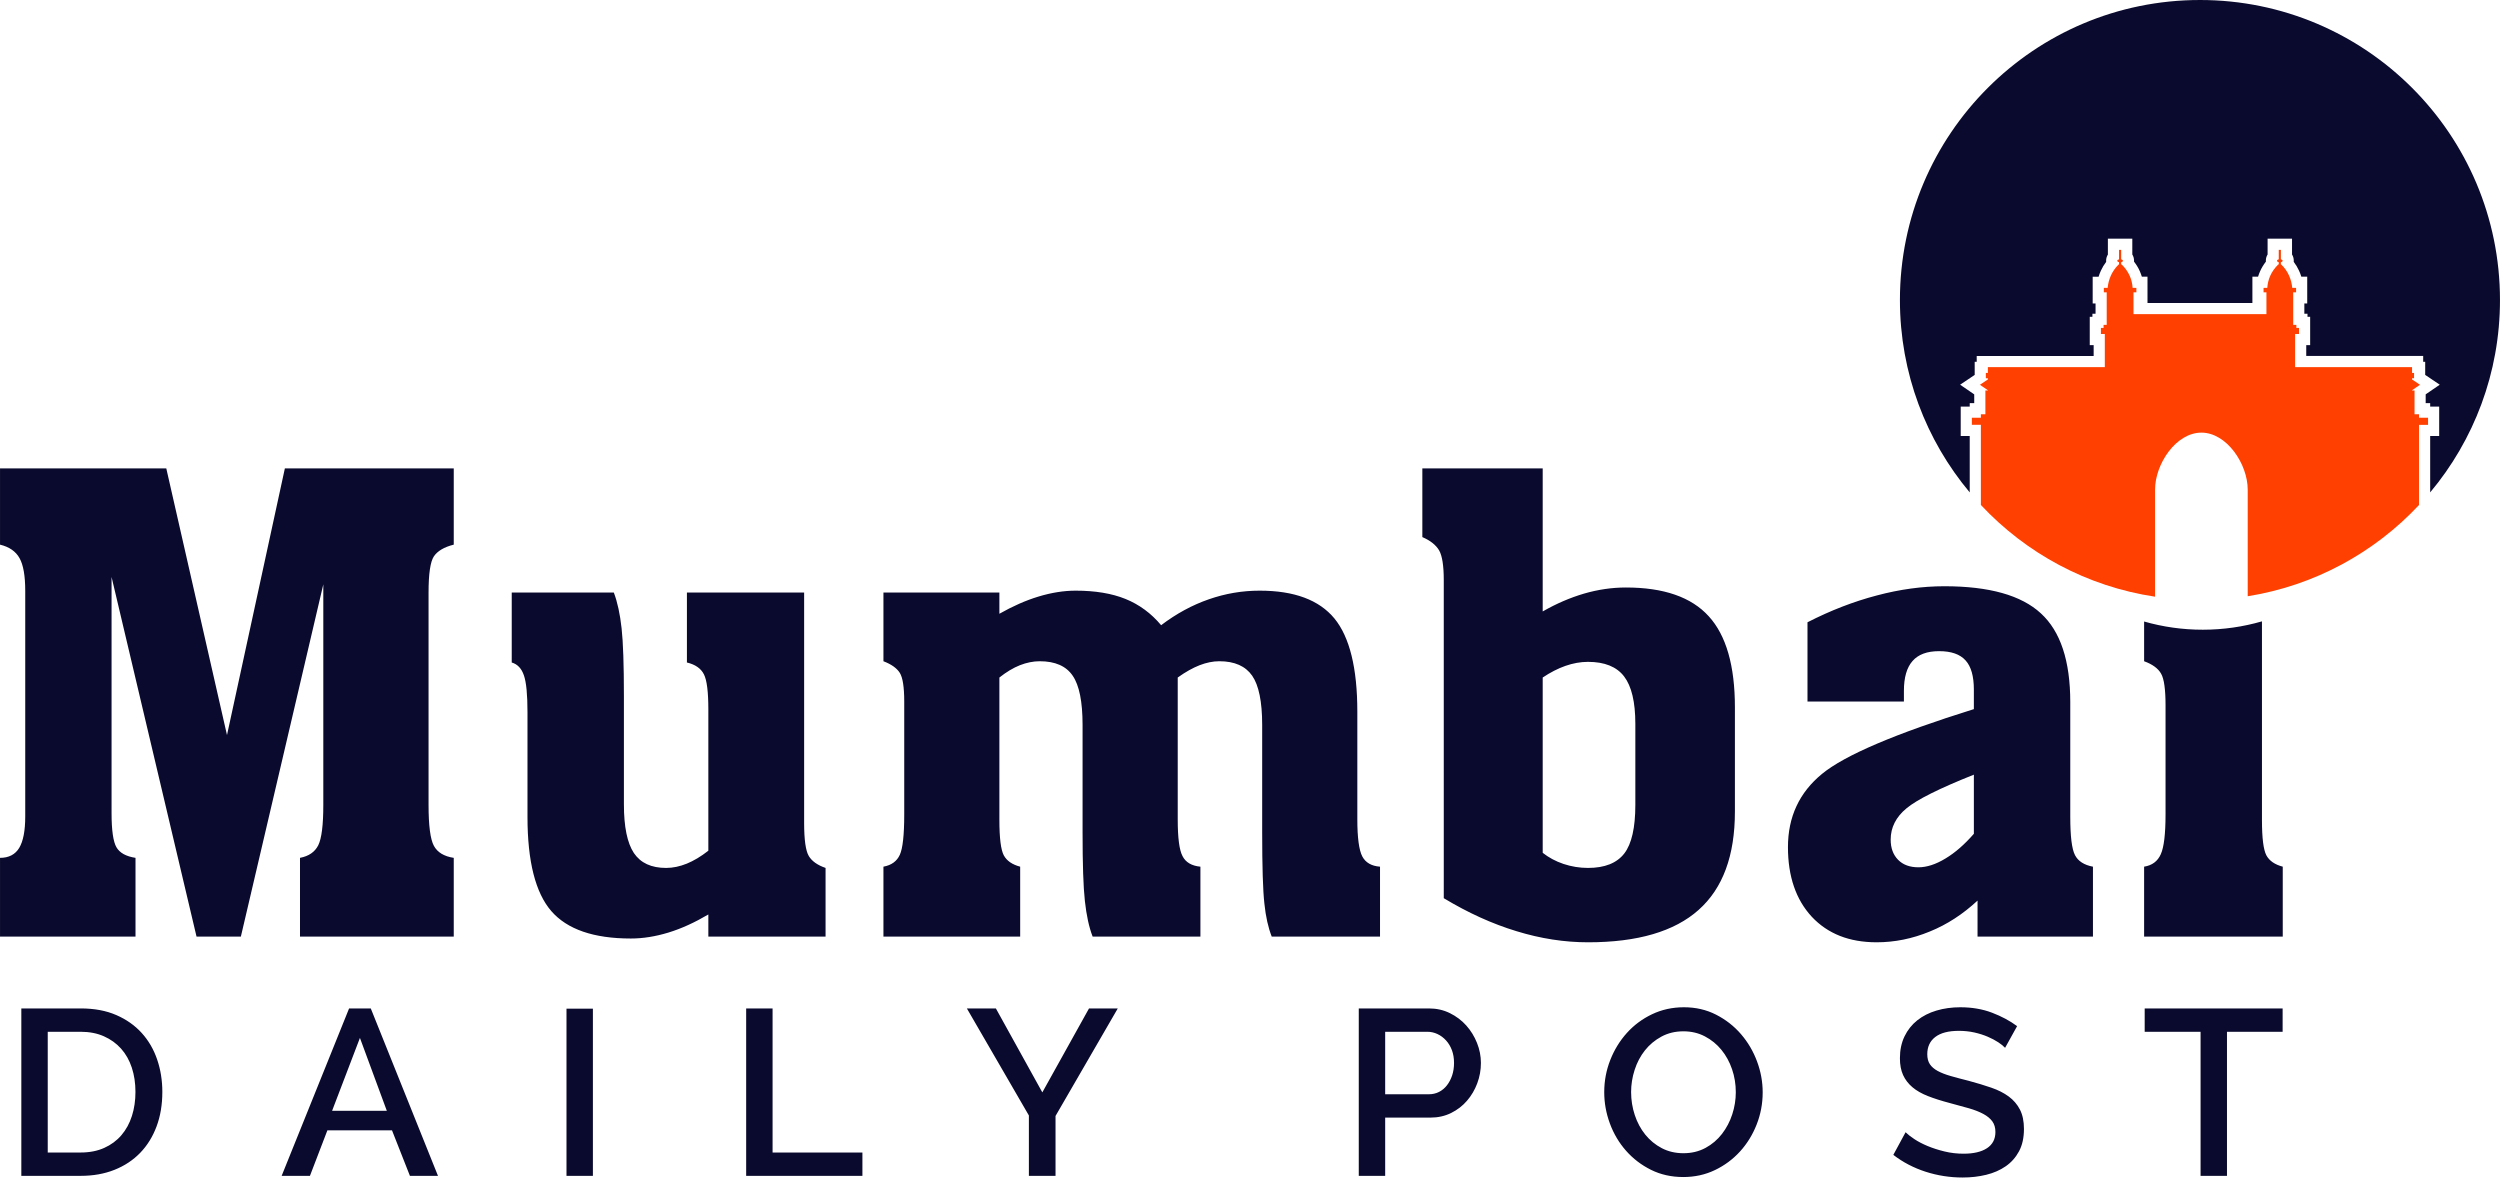 <svg xmlns:dc="http://purl.org/dc/elements/1.1/" xmlns:cc="http://creativecommons.org/ns#" xmlns:rdf="http://www.w3.org/1999/02/22-rdf-syntax-ns#" xmlns:svg="http://www.w3.org/2000/svg" xmlns="http://www.w3.org/2000/svg" xml:space="preserve" width="10.121in" height="4.767in" fill-rule="evenodd" clip-rule="evenodd" viewBox="0 0 1012069.9 476693.52" id="svg18"><defs id="defs22"></defs> <g id="Layer_x0020_1" transform="translate(-78611,-40096.413)">    <path fill="#0a0a2e" d="m 969221,40096 c 67077,0 121460,54378 121460,121460 0,29639 -10623,56792 -28258,77879 v -22841 h 3647 v -4511 -2880 -4511 h -3647 v -1391 h -1821 v -3555 l 231,-158 5467,-3749 -5503,-3703 -389,-261 v -803 -4511 h -813 v -2353 h -4511 -42834 v -4393 h 1585 v -4511 -2445 -4511 h -1079 v -1248 h -1274 v -4158 h 1166 v -4511 -1800 -4511 h -2388 c -251,-829 -563,-1637 -926,-2430 -573,-1253 -1284,-2449 -2148,-3585 l 16,-435 c 0,-982 -256,-1826 -706,-2542 v -1882 -4511 h -4511 -865 -4511 v 4511 1882 c -450,722 -705,1560 -705,2542 l 10,358 c -983,1269 -1760,2573 -2353,3908 -322,726 -593,1457 -813,2184 h -2292 v 4511 1800 4327 h -20228 -2015 -20228 v -4327 -1800 -4511 h -2286 c -220,-727 -486,-1448 -803,-2164 l 10,-5 c -593,-1340 -1376,-2649 -2373,-3933 l 10,-348 c 0,-982 -255,-1826 -706,-2542 v -1882 -4511 h -4511 -864 -4511 v 4511 1908 c -460,737 -711,1585 -711,2516 l 21,435 c -865,1136 -1576,2332 -2148,3585 -363,793 -670,1601 -921,2430 h -2394 v 4511 1800 4511 h 1161 v 4158 h -1268 v 1248 h -1079 v 4511 2445 4511 h 1580 v 4393 h -42834 -4511 v 2353 h -814 v 4511 803 l -388,261 -5508,3703 5472,3749 235,164 v 3549 h -1825 v 1391 h -3647 v 4511 2880 4511 h 3647 v 22841 c -17636,-21077 -28258,-48240 -28258,-77879 0,-67082 54383,-121460 121460,-121460 z" id="path3"></path> </g> <g id="Layer_x0020_2" transform="translate(-78611,-40096.413)">    <path fill="#ff4000" d="m 883358,188719 h 47345 v -13415 h -1580 v -2445 h 1079 v -1248 h 1268 v -13180 h -1161 v -1800 h 1540 c 378,-3581 1729,-6792 4470,-9472 h 143 v -901 c -414,-91 -711,-322 -711,-588 0,-266 297,-491 711,-588 v -3836 h 864 v 3836 c 415,97 706,322 706,588 0,266 -291,497 -706,588 v 901 h 215 c 2982,2971 4194,6163 4424,9472 h 1509 v 1800 h -1161 v 8838 h 25900 2015 25905 v -8838 h -1166 v -1800 h 1514 c 230,-3309 1443,-6501 4425,-9472 h 214 v -901 c -414,-91 -705,-322 -705,-588 0,-266 291,-491 705,-588 v -3836 h 865 v 3836 c 414,97 706,322 706,588 0,266 -292,497 -706,588 v 901 h 143 c 2736,2680 4091,5891 4465,9472 h 1544 v 1800 h -1166 v 13180 h 1274 v 1248 h 1079 v 2445 h -1585 v 13415 h 47345 v 2353 h 813 v 2158 h -813 v 481 l 3212,2159 -3212,2204 v 97 h 1007 v 9641 h 1821 v 1391 h 3647 v 2880 h -3647 v 32446 c -17993,19226 -42174,32595 -69358,36948 v -43167 c 0,-10316 -8444,-23072 -18755,-23072 v 0 c -10316,0 -18755,12761 -18755,23072 v 43351 c -27660,-4153 -52261,-17630 -70514,-37132 v -32446 h -3647 v -2880 h 3647 v -1391 h 1826 v -9641 h 1002 v -97 l -3212,-2204 3212,-2159 v -481 h -814 v -2158 h 814 z" id="path7"></path> </g> <g id="Layer_x0020_3" transform="translate(-78611,-40096.413)">    <path fill="#0a0a2e" d="m 123768,273685 v 95624 c 0,6979 682,11612 1998,13824 1319,2251 3871,3654 7696,4252 v 31888 H 78611 v -31888 c 3571,0 6167,-1363 7780,-4042 1621,-2719 2429,-6971 2429,-12754 v -91335 c 0,-6036 -768,-10459 -2298,-13182 -1530,-2762 -4166,-4593 -7911,-5485 v -30869 h 67311 l 24576,107961 23430,-107961 h 68370 v 30869 c -3912,979 -6588,2596 -8034,4720 -1447,2168 -2168,7059 -2168,14715 v 85934 c 0,8371 721,13903 2168,16579 1446,2639 4122,4252 8034,4850 v 31888 h -62247 v -31888 c 3571,-681 6036,-2385 7399,-5104 1356,-2763 2038,-8164 2038,-16325 v -89294 l -33378,142611 h -17941 z m 280376,6294 v 93289 c 0,6845 642,11267 1874,13352 1233,2081 3484,3698 6801,4843 v 27810 h -47455 v -8969 c -5481,3230 -10839,5696 -16114,7312 -5268,1614 -10372,2422 -15263,2422 -15008,0 -25768,-3698 -32189,-11097 -6420,-7399 -9650,-20113 -9650,-38142 v -42347 c 0,-7145 -468,-12119 -1446,-14925 -936,-2809 -2596,-4549 -4934,-5231 v -28317 h 41332 c 1486,3912 2508,8715 3146,14457 635,5739 935,14882 935,27422 v 43841 c 0,9143 1360,15690 4039,19729 2723,4038 7058,6035 13055,6035 2762,0 5525,-594 8378,-1740 2802,-1149 5739,-2893 8711,-5231 v -57276 c 0,-7055 -591,-11775 -1783,-14117 -1189,-2381 -3484,-3995 -6888,-4803 v -28317 z m 144526,13221 c 6166,-4676 12587,-8164 19348,-10502 6717,-2339 13562,-3484 20537,-3484 13986,0 24065,3741 30275,11267 6163,7526 9266,20113 9266,37714 v 43583 c 0,7483 682,12457 1998,15009 1319,2512 3701,3911 7188,4169 v 28317 h -43836 c -1407,-3571 -2426,-8037 -2977,-13392 -598,-5358 -892,-14968 -892,-28745 v -43583 c 0,-9357 -1363,-16031 -4042,-19899 -2722,-3911 -7145,-5866 -13308,-5866 -2596,0 -5228,551 -7994,1614 -2723,1065 -5699,2722 -8846,4977 v 57399 c 0,7483 638,12457 1958,14926 1276,2508 3698,3911 7229,4252 v 28317 h -43627 c -1490,-3828 -2509,-8632 -3147,-14414 -638,-5782 -935,-15009 -935,-27723 v -43583 c 0,-9357 -1320,-16031 -3995,-19899 -2639,-3911 -7102,-5866 -13352,-5866 -2639,0 -5318,551 -8037,1614 -2679,1065 -5442,2722 -8291,4977 v 57653 c 0,7316 594,12076 1783,14331 1193,2211 3405,3741 6634,4593 v 28317 h -55357 v -28317 c 3230,-598 5441,-2172 6630,-4807 1189,-2592 1787,-8077 1787,-16368 v -45668 c 0,-5826 -598,-9694 -1787,-11608 -1189,-1911 -3400,-3484 -6630,-4717 v -27809 h 46940 v 8588 c 5401,-3063 10673,-5402 15860,-6975 5185,-1570 10206,-2378 15009,-2378 7910,0 14624,1106 20197,3360 5528,2248 10375,5783 14414,10626 z m 154473,92141 c 2426,1914 5231,3443 8418,4509 3194,1063 6508,1613 9908,1613 6805,0 11695,-1954 14715,-5865 2976,-3868 4462,-10459 4462,-19642 v -32871 c 0,-8802 -1529,-15179 -4546,-19134 -3019,-3955 -7910,-5909 -14631,-5909 -3016,0 -6033,551 -9096,1614 -3060,1062 -6167,2678 -9230,4723 z m -40052,18369 V 274918 c 0,-5826 -638,-9821 -1871,-11992 -1276,-2165 -3527,-3996 -6804,-5398 v -27810 h 48727 v 57914 c 5489,-3147 11097,-5572 16752,-7229 5699,-1657 11355,-2469 16923,-2469 15310,0 26494,3872 33552,11655 7059,7737 10586,20023 10586,36862 v 42224 c 0,17815 -4890,31083 -14711,39798 -9778,8719 -24703,13095 -44733,13095 -9519,0 -19217,-1487 -28995,-4506 -9824,-2977 -19605,-7440 -29426,-13352 z m 214599,-50000 c -13987,5568 -23086,10118 -27295,13646 -4252,3527 -6381,7739 -6381,12626 0,3404 979,6124 2977,8168 1997,2041 4760,3060 8247,3060 3405,0 7062,-1190 10970,-3571 3912,-2339 7740,-5699 11482,-9991 z m 1490,50979 c -5910,5485 -12330,9694 -19392,12543 -7015,2889 -14157,4336 -21473,4336 -11053,0 -19772,-3444 -26232,-10332 -6420,-6928 -9654,-16329 -9654,-28190 0,-12247 4593,-22111 13819,-29677 9230,-7569 29721,-16288 61442,-26196 v -7907 c 0,-5402 -1106,-9353 -3361,-11818 -2251,-2513 -5822,-3742 -10713,-3742 -4847,0 -8418,1316 -10756,3995 -2338,2636 -3488,6678 -3488,12076 v 4336 h -39033 v -32102 c 9310,-4760 18623,-8378 28020,-10843 9397,-2509 18539,-3742 27425,-3742 18112,0 31123,3659 39034,10971 7954,7272 11905,19261 11905,35973 v 46386 c 0,7910 638,13098 1914,15524 1273,2464 3702,3994 7269,4676 v 28317 h -46726 z m 115142,-32657 c 0,7316 598,12076 1787,14331 1190,2211 3401,3741 6631,4593 v 28317 h -56127 v -28317 c 3234,-511 5489,-2172 6762,-5061 1276,-2849 1914,-8208 1914,-16114 v -44178 c 0,-6424 -595,-10673 -1787,-12757 -1189,-2128 -3484,-3825 -6889,-5058 v -16081 c 7545,2164 15517,3320 23757,3320 8313,0 16350,-1185 23952,-3382 z" id="path11"></path> </g> <g id="Layer_x0020_4" transform="translate(-78611,-40096.413)">    <path fill="#0a0a2e" d="m 87237,516122 v -67776 h 24056 c 5473,0 10262,891 14366,2673 4105,1782 7542,4200 10310,7255 2768,3054 4853,6634 6253,10739 1400,4105 2100,8480 2100,13126 0,5154 -780,9816 -2339,13984 -1559,4169 -3770,7733 -6634,10692 -2864,2959 -6332,5250 -10405,6873 -4073,1623 -8624,2434 -13651,2434 z m 46202,-33983 c 0,-3564 -493,-6842 -1479,-9833 -986,-2991 -2434,-5552 -4343,-7684 -1910,-2132 -4232,-3803 -6969,-5012 -2737,-1209 -5855,-1814 -9355,-1814 H 97929 v 48876 h 13364 c 3564,0 6730,-621 9498,-1862 2768,-1241 5091,-2959 6969,-5155 1877,-2195 3293,-4788 4247,-7780 955,-2991 1432,-6236 1432,-9736 z m 59185,33983 27302,-67776 h 8782 l 27206,67776 h -11360 l -7255,-18424 h -26156 l -7064,18424 z m 31693,-55844 -11265,29497 h 22147 z m 83622,55844 v -67681 h 10691 v 67681 z m 72739,0 v -67776 h 10692 v 58326 h 36370 v 9450 z m 101092,-67776 18805,33984 18901,-33984 h 11646 l -25201,43529 v 24247 h -10787 v -24438 l -25106,-43338 z m 146911,67776 v -67776 h 28447 c 3055,0 5871,636 8448,1909 2578,1273 4789,2943 6635,5012 1845,2068 3293,4423 4343,7064 1050,2641 1575,5330 1575,8066 0,2864 -493,5616 -1479,8257 -987,2641 -2371,4996 -4153,7064 -1782,2069 -3930,3723 -6443,4964 -2514,1241 -5298,1862 -8353,1862 h -18328 v 23578 z m 10692,-33029 h 17660 c 1527,0 2911,-318 4152,-954 1241,-637 2307,-1528 3198,-2673 891,-1146 1591,-2482 2100,-4010 509,-1527 764,-3213 764,-5059 0,-1909 -286,-3627 -859,-5155 -573,-1527 -1369,-2848 -2387,-3961 -1018,-1114 -2179,-1973 -3484,-2578 -1305,-605 -2657,-907 -4057,-907 h -17087 z m 120660,33506 c -4773,0 -9116,-970 -13030,-2911 -3914,-1941 -7287,-4519 -10119,-7732 -2832,-3214 -5012,-6889 -6539,-11026 -1527,-4137 -2291,-8369 -2291,-12696 0,-4519 811,-8846 2434,-12982 1623,-4137 3866,-7796 6730,-10978 2864,-3182 6269,-5712 10214,-7589 3946,-1878 8242,-2816 12887,-2816 4773,0 9117,1002 13031,3007 3913,2004 7270,4629 10070,7875 2801,3245 4964,6921 6492,11025 1527,4105 2291,8289 2291,12554 0,4518 -812,8845 -2434,12982 -1623,4136 -3867,7780 -6730,10930 -2864,3150 -6253,5664 -10167,7541 -3914,1878 -8193,2816 -12839,2816 z m -21096,-34365 c 0,3182 493,6268 1479,9260 986,2991 2403,5632 4248,7923 1845,2290 4073,4120 6682,5489 2610,1368 5537,2052 8782,2052 3310,0 6285,-716 8926,-2148 2641,-1432 4868,-3325 6682,-5680 1814,-2354 3198,-4995 4153,-7923 954,-2927 1431,-5918 1431,-8973 0,-3246 -509,-6348 -1527,-9307 -1018,-2960 -2450,-5569 -4296,-7828 -1845,-2259 -4073,-4073 -6682,-5441 -2609,-1369 -5505,-2052 -8687,-2052 -3309,0 -6284,715 -8925,2147 -2641,1432 -4868,3293 -6682,5585 -1814,2291 -3198,4916 -4152,7875 -955,2959 -1432,5966 -1432,9021 z m 151398,-17947 c -637,-700 -1559,-1447 -2769,-2243 -1209,-795 -2625,-1543 -4247,-2243 -1623,-700 -3421,-1273 -5394,-1718 -1973,-446 -4073,-668 -6301,-668 -4200,0 -7381,827 -9545,2481 -2164,1655 -3246,3978 -3246,6969 0,1655 350,3007 1050,4057 700,1050 1750,1957 3150,2721 1400,763 3150,1448 5250,2052 2100,605 4551,1257 7351,1957 3309,891 6348,1814 9116,2768 2769,955 5123,2148 7064,3580 1941,1432 3453,3198 4534,5298 1082,2100 1623,4709 1623,7828 0,3563 -668,6586 -2004,9068 -1337,2482 -3134,4503 -5394,6062 -2259,1559 -4884,2705 -7875,3437 -2991,731 -6173,1097 -9546,1097 -5155,0 -10150,-779 -14987,-2338 -4837,-1559 -9196,-3835 -13078,-6826 l 4964,-9164 c 827,827 2005,1750 3532,2768 1527,1018 3325,1957 5393,2816 2068,860 4344,1591 6826,2196 2481,604 5059,907 7732,907 4073,0 7239,-748 9498,-2243 2259,-1496 3389,-3676 3389,-6539 0,-1719 -414,-3150 -1241,-4296 -828,-1145 -2037,-2148 -3628,-3007 -1591,-859 -3532,-1623 -5822,-2291 -2292,-668 -4901,-1384 -7828,-2148 -3373,-891 -6317,-1830 -8830,-2816 -2514,-987 -4598,-2179 -6253,-3580 -1654,-1400 -2912,-3038 -3771,-4916 -859,-1877 -1288,-4152 -1288,-6825 0,-3310 620,-6253 1861,-8830 1241,-2578 2959,-4741 5155,-6491 2196,-1750 4789,-3071 7780,-3962 2991,-891 6205,-1336 9641,-1336 4710,0 8990,731 12840,2195 3850,1464 7239,3278 10166,5441 z m 112356,-6491 h -22529 v 58326 h -10692 v -58326 h -22624 v -9450 h 55845 z" id="path15"></path> </g></svg>
